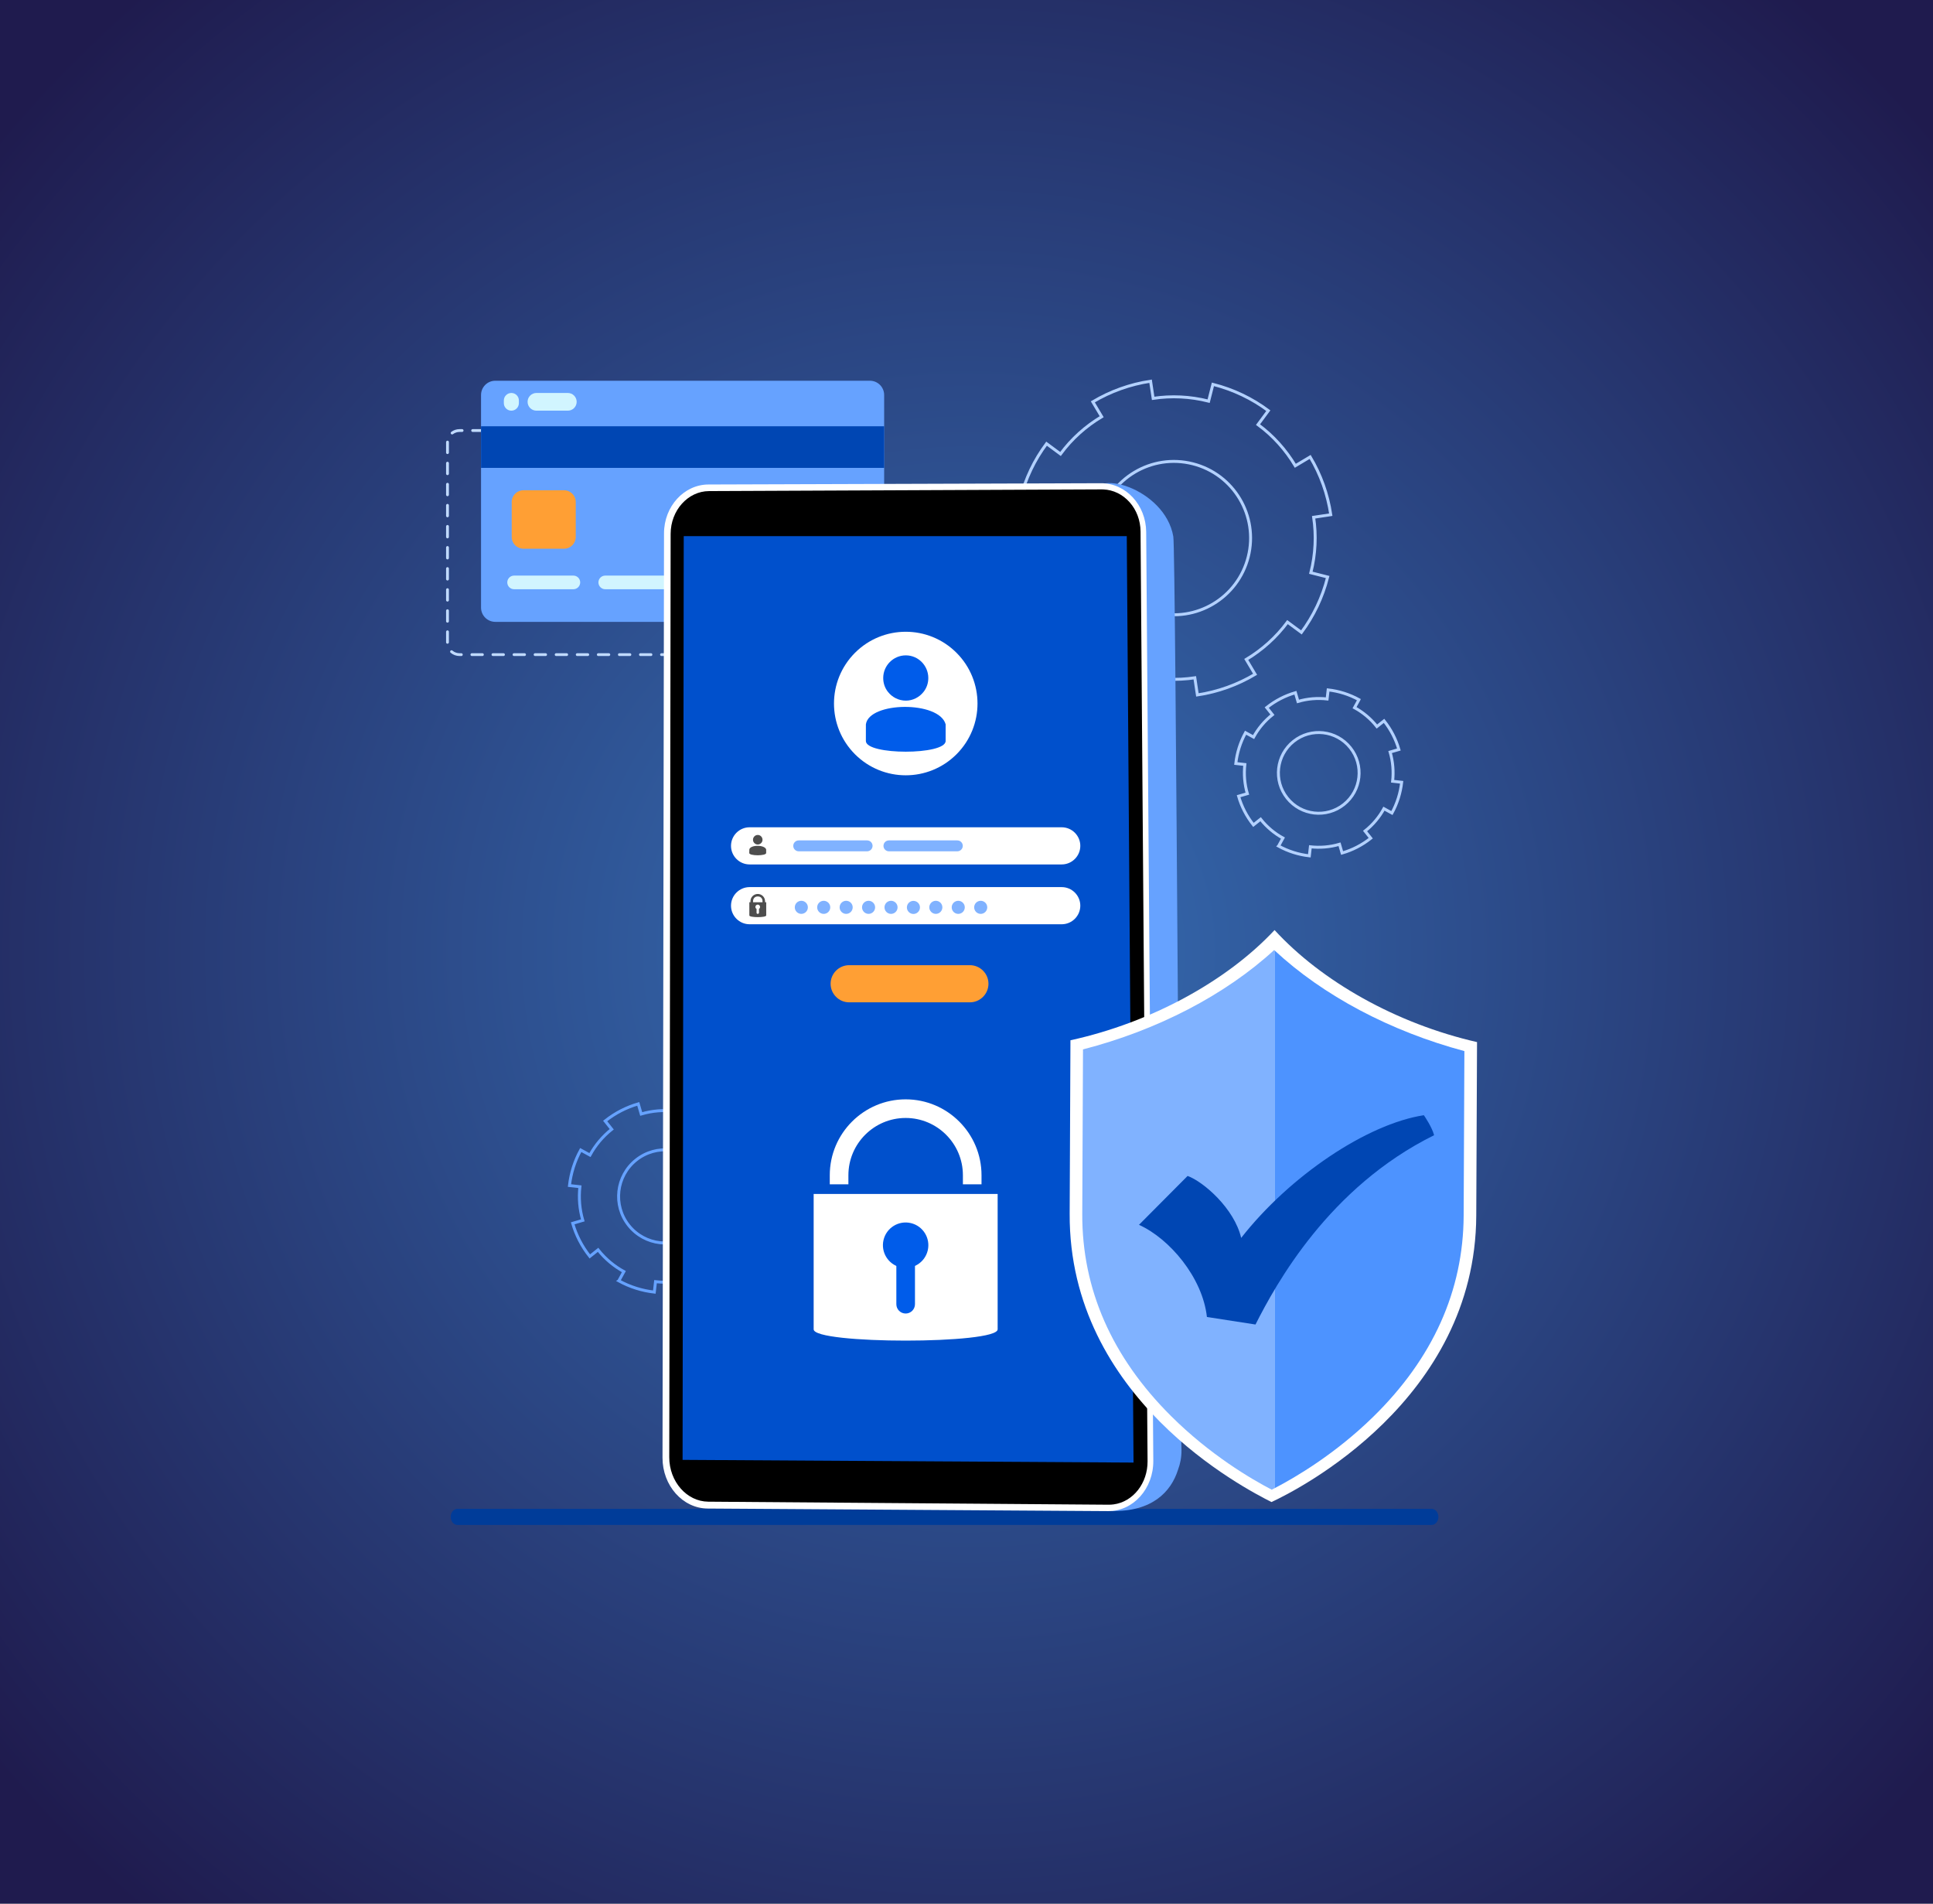 <svg width="650" height="640" viewBox="0 0 650 640" fill="none" xmlns="http://www.w3.org/2000/svg">
<rect x="0" y="0" width="650" height="640" fill="#808080" stroke="none"/>
<rect width="650" height="640" fill="url(#paint0_radial_395_1560)"/>
<path d="M481.411 507.266C482.665 507.266 483.682 508.478 483.682 509.973C483.682 511.467 482.665 512.679 481.411 512.679H153.826C152.572 512.679 151.555 511.467 151.555 509.973C151.555 508.478 152.572 507.266 153.826 507.266" fill="#003C99"/>
<path d="M282.666 220.557H279.123C278.861 220.557 278.648 220.344 278.648 220.082C278.648 219.82 278.861 219.607 279.123 219.607H282.666C282.929 219.607 283.142 219.82 283.142 220.082C283.142 220.347 282.929 220.557 282.666 220.557ZM275.58 220.557H272.037C271.774 220.557 271.562 220.344 271.562 220.082C271.562 219.82 271.774 219.607 272.037 219.607H275.58C275.842 219.607 276.055 219.82 276.055 220.082C276.055 220.347 275.842 220.557 275.58 220.557ZM268.496 220.557H264.953C264.69 220.557 264.478 220.344 264.478 220.082C264.478 219.82 264.69 219.607 264.953 219.607H268.496C268.758 219.607 268.971 219.82 268.971 220.082C268.971 220.347 268.758 220.557 268.496 220.557ZM261.409 220.557H257.866C257.604 220.557 257.391 220.344 257.391 220.082C257.391 219.82 257.604 219.607 257.866 219.607H261.409C261.672 219.607 261.885 219.82 261.885 220.082C261.885 220.347 261.672 220.557 261.409 220.557ZM254.325 220.557H250.782C250.52 220.557 250.307 220.344 250.307 220.082C250.307 219.82 250.52 219.607 250.782 219.607H254.325C254.588 219.607 254.801 219.82 254.801 220.082C254.801 220.347 254.588 220.557 254.325 220.557ZM247.239 220.557H243.696C243.433 220.557 243.221 220.344 243.221 220.082C243.221 219.82 243.433 219.607 243.696 219.607H247.239C247.501 219.607 247.714 219.82 247.714 220.082C247.714 220.347 247.501 220.557 247.239 220.557ZM240.155 220.557H236.612C236.349 220.557 236.137 220.344 236.137 220.082C236.137 219.82 236.349 219.607 236.612 219.607H240.155C240.417 219.607 240.63 219.82 240.63 220.082C240.63 220.347 240.417 220.557 240.155 220.557ZM233.068 220.557H229.525C229.263 220.557 229.05 220.344 229.05 220.082C229.05 219.82 229.263 219.607 229.525 219.607H233.068C233.331 219.607 233.543 219.82 233.543 220.082C233.543 220.347 233.331 220.557 233.068 220.557ZM225.984 220.557H222.441C222.179 220.557 221.966 220.344 221.966 220.082C221.966 219.82 222.179 219.607 222.441 219.607H225.984C226.247 219.607 226.459 219.82 226.459 220.082C226.459 220.347 226.247 220.557 225.984 220.557ZM218.898 220.557H215.355C215.092 220.557 214.88 220.344 214.88 220.082C214.88 219.82 215.092 219.607 215.355 219.607H218.898C219.16 219.607 219.373 219.82 219.373 220.082C219.373 220.347 219.16 220.557 218.898 220.557ZM211.814 220.557H208.271C208.008 220.557 207.796 220.344 207.796 220.082C207.796 219.82 208.008 219.607 208.271 219.607H211.814C212.076 219.607 212.289 219.82 212.289 220.082C212.286 220.347 212.076 220.557 211.814 220.557ZM204.727 220.557H201.184C200.922 220.557 200.709 220.344 200.709 220.082C200.709 219.82 200.922 219.607 201.184 219.607H204.727C204.99 219.607 205.202 219.82 205.202 220.082C205.202 220.347 204.99 220.557 204.727 220.557ZM197.643 220.557H194.1C193.838 220.557 193.625 220.344 193.625 220.082C193.625 219.82 193.838 219.607 194.1 219.607H197.643C197.906 219.607 198.118 219.82 198.118 220.082C198.116 220.347 197.906 220.557 197.643 220.557ZM190.557 220.557H187.014C186.751 220.557 186.539 220.344 186.539 220.082C186.539 219.82 186.751 219.607 187.014 219.607H190.557C190.819 219.607 191.032 219.82 191.032 220.082C191.032 220.347 190.819 220.557 190.557 220.557ZM183.473 220.557H179.93C179.667 220.557 179.455 220.344 179.455 220.082C179.455 219.82 179.667 219.607 179.93 219.607H183.473C183.735 219.607 183.948 219.82 183.948 220.082C183.945 220.347 183.733 220.557 183.473 220.557ZM176.386 220.557H172.843C172.581 220.557 172.368 220.344 172.368 220.082C172.368 219.82 172.581 219.607 172.843 219.607H176.386C176.649 219.607 176.861 219.82 176.861 220.082C176.861 220.347 176.649 220.557 176.386 220.557ZM169.302 220.557H165.759C165.497 220.557 165.284 220.344 165.284 220.082C165.284 219.82 165.497 219.607 165.759 219.607H169.302C169.565 219.607 169.777 219.82 169.777 220.082C169.775 220.347 169.562 220.557 169.302 220.557ZM162.216 220.557H158.673C158.41 220.557 158.197 220.344 158.197 220.082C158.197 219.82 158.41 219.607 158.673 219.607H162.216C162.478 219.607 162.691 219.82 162.691 220.082C162.691 220.347 162.478 220.557 162.216 220.557ZM155.129 220.557H154.553C153.432 220.557 152.353 220.161 151.519 219.446C151.321 219.276 151.297 218.976 151.467 218.778C151.638 218.58 151.937 218.556 152.135 218.726C152.798 219.295 153.657 219.61 154.553 219.61H155.129C155.392 219.61 155.604 219.822 155.604 220.085C155.604 220.347 155.392 220.557 155.129 220.557ZM286.027 219.718C285.883 219.718 285.742 219.654 285.648 219.53C285.49 219.323 285.532 219.023 285.74 218.865C286.601 218.214 287.098 217.239 287.1 216.197C287.1 215.935 287.313 215.725 287.576 215.725C287.838 215.725 288.048 215.938 288.048 216.2C288.046 217.544 287.412 218.791 286.311 219.624C286.227 219.689 286.126 219.718 286.027 219.718ZM150.475 216.423C150.213 216.423 150 216.21 150 215.948V212.404C150 212.142 150.213 211.929 150.475 211.929C150.737 211.929 150.95 212.142 150.95 212.404V215.948C150.95 216.21 150.737 216.423 150.475 216.423ZM287.573 213.129C287.311 213.129 287.098 212.917 287.098 212.654V209.111C287.098 208.849 287.311 208.636 287.573 208.636C287.835 208.636 288.048 208.849 288.048 209.111V212.654C288.048 212.919 287.835 213.129 287.573 213.129ZM150.475 209.336C150.213 209.336 150 209.123 150 208.861V205.318C150 205.056 150.213 204.843 150.475 204.843C150.737 204.843 150.95 205.056 150.95 205.318V208.861C150.95 209.123 150.737 209.336 150.475 209.336ZM287.573 206.045C287.311 206.045 287.098 205.833 287.098 205.57V202.027C287.098 201.765 287.311 201.552 287.573 201.552C287.835 201.552 288.048 201.765 288.048 202.027V205.57C288.048 205.833 287.835 206.045 287.573 206.045ZM150.475 202.252C150.213 202.252 150 202.039 150 201.777V198.234C150 197.972 150.213 197.759 150.475 197.759C150.737 197.759 150.95 197.972 150.95 198.234V201.777C150.95 202.039 150.737 202.252 150.475 202.252ZM287.573 198.959C287.311 198.959 287.098 198.746 287.098 198.484V194.943C287.098 194.681 287.311 194.468 287.573 194.468C287.835 194.468 288.048 194.681 288.048 194.943V198.486C288.048 198.748 287.835 198.959 287.573 198.959ZM150.475 195.166C150.213 195.166 150 194.953 150 194.691V191.147C150 190.885 150.213 190.672 150.475 190.672C150.737 190.672 150.95 190.885 150.95 191.147V194.691C150.95 194.953 150.737 195.166 150.475 195.166ZM287.573 191.875C287.311 191.875 287.098 191.662 287.098 191.4V187.856C287.098 187.594 287.311 187.381 287.573 187.381C287.835 187.381 288.048 187.594 288.048 187.856V191.4C288.048 191.662 287.835 191.875 287.573 191.875ZM150.475 188.079C150.213 188.079 150 187.866 150 187.604V184.061C150 183.799 150.213 183.586 150.475 183.586C150.737 183.586 150.95 183.799 150.95 184.061V187.604C150.95 187.869 150.737 188.079 150.475 188.079ZM287.573 184.788C287.311 184.788 287.098 184.575 287.098 184.313V180.77C287.098 180.508 287.311 180.295 287.573 180.295C287.835 180.295 288.048 180.508 288.048 180.77V184.313C288.048 184.575 287.835 184.788 287.573 184.788ZM150.475 180.995C150.213 180.995 150 180.782 150 180.52V176.977C150 176.715 150.213 176.502 150.475 176.502C150.737 176.502 150.95 176.715 150.95 176.977V180.52C150.95 180.782 150.737 180.995 150.475 180.995ZM287.573 177.704C287.311 177.704 287.098 177.491 287.098 177.229V173.686C287.098 173.424 287.311 173.211 287.573 173.211C287.835 173.211 288.048 173.424 288.048 173.686V177.229C288.048 177.491 287.835 177.704 287.573 177.704ZM150.475 173.909C150.213 173.909 150 173.696 150 173.434V169.89C150 169.628 150.213 169.415 150.475 169.415C150.737 169.415 150.95 169.628 150.95 169.89V173.434C150.95 173.698 150.737 173.909 150.475 173.909ZM287.573 170.618C287.311 170.618 287.098 170.405 287.098 170.143V166.599C287.098 166.337 287.311 166.124 287.573 166.124C287.835 166.124 288.048 166.337 288.048 166.599V170.143C288.048 170.405 287.835 170.618 287.573 170.618ZM150.475 166.825C150.213 166.825 150 166.612 150 166.35V162.806C150 162.544 150.213 162.331 150.475 162.331C150.737 162.331 150.95 162.544 150.95 162.806V166.35C150.95 166.612 150.737 166.825 150.475 166.825ZM287.573 163.534C287.311 163.534 287.098 163.321 287.098 163.059V159.515C287.098 159.253 287.311 159.04 287.573 159.04C287.835 159.04 288.048 159.253 288.048 159.515V163.059C288.048 163.321 287.835 163.534 287.573 163.534ZM150.475 159.738C150.213 159.738 150 159.525 150 159.263V155.72C150 155.458 150.213 155.245 150.475 155.245C150.737 155.245 150.95 155.458 150.95 155.72V159.263C150.95 159.528 150.737 159.738 150.475 159.738ZM287.573 156.447C287.311 156.447 287.098 156.234 287.098 155.972V152.429C287.098 152.167 287.311 151.954 287.573 151.954C287.835 151.954 288.048 152.167 288.048 152.429V155.972C288.048 156.234 287.835 156.447 287.573 156.447ZM150.475 152.654C150.213 152.654 150 152.441 150 152.179V148.636C150 148.373 150.213 148.153 150.475 148.153C150.737 148.153 150.95 148.359 150.95 148.618V152.177C150.95 152.441 150.737 152.654 150.475 152.654ZM287.573 149.363C287.311 149.363 287.098 149.15 287.098 148.888V148.636C287.098 147.673 286.667 146.75 285.915 146.105C285.717 145.934 285.695 145.634 285.866 145.436C286.037 145.238 286.336 145.216 286.534 145.387C287.494 146.213 288.046 147.399 288.046 148.638V148.891C288.048 149.15 287.835 149.363 287.573 149.363ZM152.029 146.053C151.885 146.053 151.742 145.988 151.65 145.865C151.492 145.654 151.534 145.357 151.744 145.201C152.554 144.593 153.523 144.271 154.553 144.271H155.392C155.654 144.271 155.867 144.484 155.867 144.746C155.867 145.008 155.654 145.221 155.392 145.221H154.553C153.731 145.221 152.957 145.476 152.316 145.961C152.229 146.02 152.128 146.053 152.029 146.053ZM282.926 145.219H279.383C279.121 145.219 278.908 145.006 278.908 144.744C278.908 144.481 279.121 144.269 279.383 144.269H282.926C283.189 144.269 283.401 144.481 283.401 144.744C283.401 145.006 283.189 145.219 282.926 145.219ZM275.842 145.219H272.299C272.037 145.219 271.824 145.006 271.824 144.744C271.824 144.481 272.037 144.269 272.299 144.269H275.842C276.105 144.269 276.317 144.481 276.317 144.744C276.315 145.006 276.102 145.219 275.842 145.219ZM268.756 145.219H265.213C264.95 145.219 264.737 145.006 264.737 144.744C264.737 144.481 264.95 144.269 265.213 144.269H268.756C269.018 144.269 269.231 144.481 269.231 144.744C269.231 145.006 269.018 145.219 268.756 145.219ZM261.672 145.219H258.128C257.866 145.219 257.653 145.006 257.653 144.744C257.653 144.481 257.866 144.269 258.128 144.269H261.672C261.934 144.269 262.147 144.481 262.147 144.744C262.144 145.006 261.932 145.219 261.672 145.219ZM254.585 145.219H251.042C250.78 145.219 250.567 145.006 250.567 144.744C250.567 144.481 250.78 144.269 251.042 144.269H254.585C254.848 144.269 255.06 144.481 255.06 144.744C255.06 145.006 254.848 145.219 254.585 145.219ZM247.499 145.219H243.958C243.696 145.219 243.483 145.006 243.483 144.744C243.483 144.481 243.696 144.269 243.958 144.269H247.501C247.763 144.269 247.976 144.481 247.976 144.744C247.974 145.006 247.761 145.219 247.499 145.219ZM240.415 145.219H236.871C236.609 145.219 236.396 145.006 236.396 144.744C236.396 144.481 236.609 144.269 236.871 144.269H240.415C240.677 144.269 240.89 144.481 240.89 144.744C240.89 145.006 240.677 145.219 240.415 145.219ZM233.328 145.219H229.785C229.523 145.219 229.31 145.006 229.31 144.744C229.31 144.481 229.523 144.269 229.785 144.269H233.328C233.59 144.269 233.803 144.481 233.803 144.744C233.803 145.006 233.59 145.219 233.328 145.219ZM226.244 145.219H222.701C222.439 145.219 222.226 145.006 222.226 144.744C222.226 144.481 222.439 144.269 222.701 144.269H226.244C226.506 144.269 226.719 144.481 226.719 144.744C226.719 145.006 226.506 145.219 226.244 145.219ZM219.158 145.219H215.614C215.352 145.219 215.139 145.006 215.139 144.744C215.139 144.481 215.352 144.269 215.614 144.269H219.158C219.42 144.269 219.633 144.481 219.633 144.744C219.633 145.006 219.42 145.219 219.158 145.219ZM212.074 145.219H208.53C208.268 145.219 208.055 145.006 208.055 144.744C208.055 144.481 208.268 144.269 208.53 144.269H212.074C212.336 144.269 212.549 144.481 212.549 144.744C212.549 145.006 212.336 145.219 212.074 145.219ZM204.987 145.219H201.444C201.182 145.219 200.969 145.006 200.969 144.744C200.969 144.481 201.182 144.269 201.444 144.269H204.987C205.249 144.269 205.462 144.481 205.462 144.744C205.462 145.006 205.249 145.219 204.987 145.219ZM197.903 145.219H194.36C194.098 145.219 193.885 145.006 193.885 144.744C193.885 144.481 194.098 144.269 194.36 144.269H197.903C198.165 144.269 198.378 144.481 198.378 144.744C198.378 145.006 198.165 145.219 197.903 145.219ZM190.817 145.219H187.273C187.011 145.219 186.798 145.006 186.798 144.744C186.798 144.481 187.011 144.269 187.273 144.269H190.817C191.079 144.269 191.292 144.481 191.292 144.744C191.292 145.006 191.079 145.219 190.817 145.219ZM183.733 145.219H180.189C179.927 145.219 179.714 145.006 179.714 144.744C179.714 144.481 179.927 144.269 180.189 144.269H183.733C183.995 144.269 184.208 144.481 184.208 144.744C184.205 145.006 183.995 145.219 183.733 145.219ZM176.646 145.219H173.103C172.841 145.219 172.628 145.006 172.628 144.744C172.628 144.481 172.841 144.269 173.103 144.269H176.646C176.908 144.269 177.121 144.481 177.121 144.744C177.121 145.006 176.908 145.219 176.646 145.219ZM169.562 145.219H166.019C165.757 145.219 165.544 145.006 165.544 144.744C165.544 144.481 165.757 144.269 166.019 144.269H169.562C169.824 144.269 170.037 144.481 170.037 144.744C170.035 145.006 169.824 145.219 169.562 145.219ZM162.476 145.219H158.932C158.67 145.219 158.457 145.006 158.457 144.744C158.457 144.481 158.67 144.269 158.932 144.269H162.476C162.738 144.269 162.951 144.481 162.951 144.744C162.951 145.006 162.738 145.219 162.476 145.219Z" fill="#C0DAFF"/>
<path d="M292.51 209.067H166.556C163.904 209.067 161.756 206.916 161.756 204.266V132.8C161.756 130.148 163.906 128 166.556 128H292.51C295.162 128 297.31 130.15 297.31 132.8V204.266C297.312 206.919 295.162 209.067 292.51 209.067Z" fill="#66A2FF"/>
<path d="M297.312 143.309H161.756V157.298H297.312V143.309Z" fill="#0046B3"/>
<path d="M192.804 193.513H172.873C171.606 193.513 170.579 194.54 170.579 195.806C170.579 197.073 171.606 198.1 172.873 198.1H192.804C194.07 198.1 195.097 197.073 195.097 195.806C195.1 194.54 194.07 193.513 192.804 193.513Z" fill="#D1F5FF"/>
<path d="M223.455 193.513H203.524C202.257 193.513 201.23 194.54 201.23 195.806C201.23 197.073 202.257 198.1 203.524 198.1H223.455C224.722 198.1 225.749 197.073 225.749 195.806C225.749 194.54 224.722 193.513 223.455 193.513Z" fill="#D1F5FF"/>
<path d="M254.105 193.513H234.175C232.908 193.513 231.881 194.54 231.881 195.806C231.881 197.073 232.908 198.1 234.175 198.1H254.105C255.372 198.1 256.399 197.073 256.399 195.806C256.399 194.54 255.372 193.513 254.105 193.513Z" fill="#D1F5FF"/>
<path d="M284.756 193.513H264.825C263.558 193.513 262.531 194.54 262.531 195.806C262.531 197.073 263.558 198.1 264.825 198.1H284.756C286.023 198.1 287.049 197.073 287.049 195.806C287.049 194.54 286.023 193.513 284.756 193.513Z" fill="#D1F5FF"/>
<path d="M171.954 132.115C170.556 132.115 169.423 133.248 169.423 134.646V135.535C169.423 136.933 170.556 138.066 171.954 138.066C173.352 138.066 174.485 136.933 174.485 135.535V134.646C174.485 133.248 173.352 132.115 171.954 132.115Z" fill="#D1F5FF"/>
<path d="M177.41 135.092C177.41 136.735 178.744 138.068 180.387 138.068H190.937C192.58 138.068 193.914 136.735 193.914 135.092C193.914 133.449 192.58 132.115 190.937 132.115H180.387C178.741 132.115 177.41 133.446 177.41 135.092Z" fill="#D1F5FF"/>
<path d="M176.025 164.823H189.651C191.836 164.823 193.605 166.592 193.605 168.777V180.525C193.605 182.71 191.836 184.479 189.651 184.479H176.025C173.84 184.479 172.071 182.71 172.071 180.525V168.777C172.071 166.595 173.843 164.823 176.025 164.823Z" fill="#FF9F34"/>
<path d="M440.789 192.559C442.38 186.284 442.64 179.945 441.732 173.903L443.652 173.616L447.442 173.049L447.492 173.039C446.463 166.123 444.1 159.529 440.561 153.618L435.568 156.592C432.364 151.245 428.14 146.504 423.028 142.748L426.495 138.064C421.091 134.029 414.799 130.975 407.858 129.216L406.423 134.867C400.126 133.272 393.809 133.017 387.766 133.925L386.9 128.167C379.985 129.194 373.386 131.579 367.479 135.098L370.454 140.091C365.104 143.295 360.366 147.519 356.607 152.628L351.923 149.162C347.888 154.566 344.834 160.858 343.075 167.798L348.729 169.231C347.133 175.528 346.876 181.845 347.784 187.888L343.708 188.496L342.046 188.759L342.023 188.754C343.053 195.669 345.436 202.268 348.954 208.175L353.947 205.2C357.152 210.548 361.395 215.293 366.507 219.052L363.048 223.736C368.454 227.771 374.724 230.82 381.665 232.579L383.097 226.925C389.395 228.521 395.734 228.783 401.776 227.875L402.442 232.351L402.642 233.633C409.558 232.606 416.137 230.214 422.043 226.698L419.069 221.704C424.416 218.5 429.162 214.257 432.94 209.15L437.624 212.616C441.64 207.205 444.689 200.935 446.445 193.994L440.789 192.559ZM388.425 205.891C374.61 202.39 366.262 188.375 369.763 174.561C373.259 160.766 387.272 152.42 401.088 155.922C414.883 159.418 423.229 173.43 419.735 187.224C416.234 201.039 402.219 209.387 388.425 205.891Z" stroke="#B3D1FF" stroke-width="0.99" stroke-miterlimit="10" strokeLinejoin="round"/>
<path d="M463.005 244.261C460.882 241.593 458.309 239.465 455.486 237.921L455.975 237.026L456.945 235.256L456.955 235.232C453.729 233.46 450.213 232.349 446.605 231.948L446.261 234.989C443 234.628 439.667 234.888 436.463 235.833L435.604 232.889C432.19 233.868 428.906 235.531 425.957 237.882L427.869 240.284C425.195 242.415 423.074 244.981 421.528 247.804L418.838 246.332C417.064 249.558 415.963 253.084 415.555 256.682L418.596 257.026C418.234 260.289 418.494 263.62 419.439 266.824L416.495 267.683C417.475 271.097 419.138 274.381 421.488 277.33L423.891 275.417C426.021 278.092 428.587 280.213 431.41 281.759L430.366 283.662L429.945 284.441L429.936 284.449C433.162 286.22 436.688 287.324 440.286 287.732L440.63 284.691C443.891 285.052 447.234 284.785 450.438 283.84L451.296 286.784C454.711 285.805 457.987 284.147 460.934 281.799L459.021 279.396C461.696 277.266 463.827 274.692 465.371 271.869L467.459 273.017L468.06 273.341C469.834 270.115 470.928 266.596 471.334 262.999L468.293 262.655C468.654 259.394 468.387 256.051 467.451 252.839L470.396 251.98C469.409 248.573 467.751 245.297 465.403 242.35L463.005 244.261ZM451.908 270.456C446.039 275.13 437.505 274.165 432.831 268.296C428.164 262.437 429.129 253.903 434.998 249.227C440.857 244.56 449.391 245.525 454.06 251.387C458.734 257.256 457.769 265.787 451.908 270.456Z" stroke="#B3D1FF" stroke-width="0.99" stroke-miterlimit="10" strokeLinejoin="round"/>
<path d="M246.242 384.245C243.792 381.169 240.821 378.71 237.564 376.928L238.131 375.894L239.252 373.853L239.264 373.825C235.54 371.779 231.482 370.497 227.321 370.037L226.922 373.546C223.159 373.13 219.311 373.429 215.614 374.521L214.625 371.121C210.686 372.252 206.895 374.172 203.493 376.881L205.7 379.652C202.612 382.112 200.165 385.074 198.383 388.33L195.28 386.632C193.234 390.356 191.962 394.424 191.492 398.576L195.001 398.974C194.583 402.74 194.885 406.586 195.976 410.282L192.576 411.272C193.707 415.211 195.627 419.002 198.336 422.404L201.107 420.197C203.567 423.285 206.529 425.732 209.785 427.513L208.58 429.708L208.095 430.609L208.085 430.616C211.809 432.663 215.877 433.934 220.029 434.404L220.427 430.896C224.191 431.314 228.048 431.005 231.745 429.914L232.734 433.313C236.674 432.183 240.454 430.27 243.857 427.56L241.649 424.789C244.737 422.33 247.194 419.361 248.976 416.104L251.386 417.428L252.079 417.802C254.125 414.078 255.387 410.017 255.857 405.868L252.348 405.47C252.764 401.706 252.457 397.849 251.376 394.145L254.776 393.155C253.635 389.223 251.722 385.442 249.013 382.04L246.242 384.245ZM233.437 414.474C226.665 419.868 216.817 418.754 211.42 411.98C206.034 405.217 207.15 395.369 213.922 389.975C220.684 384.589 230.532 385.705 235.919 392.467C241.313 399.239 240.199 409.087 233.437 414.474Z" stroke="#66A2FF" stroke-width="0.99" stroke-miterlimit="10"/>
<path d="M394.541 180.39C391.795 164.114 366.727 156.765 367.217 167.387L252.309 168.06C244.349 168.107 237.896 175.268 237.891 184.059L237.653 486.267C237.646 495.378 244.213 502.825 252.324 502.895L369.627 503.902C370.354 505.431 371.718 506.822 373.865 507.984C387.318 508.271 393.769 501.628 396.127 494.116C396.894 492.099 397.312 489.872 397.293 487.524C396.82 483.592 395.39 184.208 394.541 180.39Z" fill="#66A2FF"/>
<path d="M372.609 508.034L237.963 507.165C229.56 507.111 222.765 499.46 222.78 490.087L223.285 179.293C223.3 170.255 229.988 162.911 238.228 162.886L370.258 162.458C378.562 162.431 385.354 169.762 385.423 178.843L387.816 491.075C387.89 500.489 381.078 508.088 372.609 508.034Z" fill="white"/>
<path d="M374.467 505.773C373.907 505.848 373.336 505.885 372.764 505.88L238.158 504.86C230.938 504.806 225.036 498.098 225.049 489.918L225.514 179.465C225.526 171.575 231.334 165.134 238.415 165.104L370.438 164.53C370.644 164.53 370.854 164.533 371.059 164.543C374.382 164.696 377.485 166.21 379.806 168.801C382.179 171.449 383.498 174.957 383.525 178.686L385.886 491.234C385.945 498.64 381.053 504.892 374.467 505.773Z" fill="black"/>
<path d="M378.897 180.257L381.169 491.714L229.529 490.806L229.915 180.257H378.897Z" fill="#0050CC"/>
<path d="M326.141 336.981H285.547C282.113 336.981 279.302 334.17 279.302 330.735C279.302 327.301 282.113 324.49 285.547 324.49H326.141C329.575 324.49 332.386 327.301 332.386 330.735C332.386 334.17 329.575 336.981 326.141 336.981Z" fill="#FF9F34"/>
<path d="M357.024 290.62H252.058C248.623 290.62 245.812 287.809 245.812 284.375C245.812 280.941 248.623 278.13 252.058 278.13H357.024C360.458 278.13 363.269 280.941 363.269 284.375C363.269 287.809 360.458 290.62 357.024 290.62Z" fill="white"/>
<path d="M357.024 310.734H252.058C248.623 310.734 245.812 307.923 245.812 304.488C245.812 301.054 248.623 298.243 252.058 298.243H357.024C360.458 298.243 363.269 301.054 363.269 304.488C363.269 307.923 360.458 310.734 357.024 310.734Z" fill="white"/>
<path d="M271.657 305.042C271.657 306.257 270.672 307.242 269.458 307.242C268.243 307.242 267.258 306.257 267.258 305.042C267.258 303.828 268.243 302.843 269.458 302.843C270.672 302.843 271.657 303.828 271.657 305.042Z" fill="#80B2FF"/>
<path d="M279.138 305.503C279.39 304.315 278.632 303.146 277.444 302.894C276.255 302.641 275.087 303.399 274.834 304.588C274.582 305.776 275.34 306.944 276.528 307.197C277.717 307.449 278.885 306.691 279.138 305.503Z" fill="#80B2FF"/>
<path d="M286.089 306.597C286.948 305.738 286.948 304.346 286.089 303.487C285.23 302.628 283.837 302.628 282.978 303.487C282.119 304.346 282.119 305.738 282.978 306.597C283.837 307.456 285.23 307.456 286.089 306.597Z" fill="#80B2FF"/>
<path d="M293.627 306.597C294.486 305.738 294.486 304.346 293.627 303.487C292.768 302.628 291.375 302.628 290.516 303.487C289.657 304.346 289.657 305.738 290.516 306.597C291.375 307.456 292.768 307.456 293.627 306.597Z" fill="#80B2FF"/>
<path d="M300.465 307.077C301.587 306.612 302.12 305.326 301.655 304.203C301.191 303.081 299.904 302.548 298.781 303.013C297.659 303.478 297.126 304.764 297.591 305.887C298.056 307.009 299.343 307.542 300.465 307.077Z" fill="#80B2FF"/>
<path d="M309.293 305.576C309.572 304.394 308.84 303.209 307.658 302.93C306.475 302.651 305.291 303.383 305.011 304.565C304.732 305.748 305.464 306.932 306.647 307.212C307.829 307.491 309.014 306.759 309.293 305.576Z" fill="#80B2FF"/>
<path d="M316.243 306.597C317.102 305.738 317.102 304.346 316.243 303.487C315.384 302.628 313.992 302.628 313.133 303.487C312.274 304.346 312.274 305.738 313.133 306.597C313.992 307.456 315.384 307.456 316.243 306.597Z" fill="#80B2FF"/>
<path d="M323.779 306.599C324.639 305.74 324.639 304.348 323.779 303.489C322.92 302.63 321.528 302.63 320.669 303.489C319.81 304.348 319.81 305.74 320.669 306.599C321.528 307.458 322.92 307.458 323.779 306.599Z" fill="#80B2FF"/>
<path d="M330.619 307.076C331.742 306.611 332.275 305.325 331.81 304.202C331.345 303.08 330.058 302.547 328.936 303.012C327.813 303.477 327.28 304.763 327.745 305.886C328.21 307.008 329.497 307.541 330.619 307.076Z" fill="#80B2FF"/>
<path d="M321.634 253.587C331.057 244.163 331.057 228.885 321.634 219.462C312.21 210.039 296.933 210.039 287.509 219.462C278.086 228.885 278.086 244.163 287.509 253.587C296.933 263.01 312.21 263.01 321.634 253.587Z" fill="white"/>
<path d="M304.608 235.553C306.963 235.553 309.138 234.405 310.526 232.653C311.553 231.384 312.157 229.753 312.157 227.942C312.157 223.775 308.774 220.331 304.605 220.331C300.377 220.331 296.994 223.775 296.994 227.942C296.994 229.756 297.598 231.386 298.625 232.653C300.018 234.405 302.19 235.553 304.608 235.553Z" fill="#005CEA"/>
<path d="M317.983 249.115C317.983 253.918 291.161 253.918 291.161 249.115L291.169 243.518C292.228 235.865 315.803 235.546 317.988 243.518L317.983 249.115Z" fill="#005CEA"/>
<path d="M257.264 303.338V303.004C257.264 301.648 256.163 300.547 254.807 300.547C253.451 300.547 252.35 301.65 252.35 303.004V303.338H251.977V307.767C251.977 308.532 257.653 308.532 257.653 307.767V303.338H257.264ZM253.226 303.001C253.226 302.15 253.751 301.378 254.807 301.378C255.864 301.378 256.406 302.101 256.406 303.001V303.335H253.226V303.001ZM255.225 305.567V306.847C255.225 307.077 255.027 307.24 254.797 307.24C254.567 307.24 254.404 307.077 254.404 306.847V305.567C254.174 305.436 254.01 305.206 254.01 304.912C254.01 304.486 254.372 304.125 254.797 304.125C255.225 304.125 255.584 304.486 255.584 304.912C255.584 305.206 255.421 305.436 255.225 305.567Z" fill="#4D4D4D"/>
<path d="M254.812 283.922C255.309 283.922 255.767 283.679 256.061 283.31C256.279 283.043 256.405 282.699 256.405 282.316C256.405 281.437 255.69 280.71 254.812 280.71C253.919 280.71 253.206 281.437 253.206 282.316C253.206 282.699 253.332 283.043 253.55 283.31C253.844 283.679 254.302 283.922 254.812 283.922Z" fill="#4D4D4D"/>
<path d="M257.636 286.782C257.636 287.797 251.947 287.797 251.947 286.782L251.977 285.602C252.2 283.986 257.176 283.92 257.636 285.602V286.782Z" fill="#4D4D4D"/>
<path d="M291.581 286.208H268.577C267.57 286.208 266.743 285.384 266.743 284.375C266.743 283.367 267.567 282.541 268.577 282.541H291.581C292.588 282.541 293.414 283.365 293.414 284.375C293.412 285.382 292.588 286.208 291.581 286.208Z" fill="#80B2FF"/>
<path d="M321.917 286.208H298.914C297.907 286.208 297.08 285.384 297.08 284.375C297.08 283.367 297.904 282.541 298.914 282.541H321.917C322.925 282.541 323.751 283.365 323.751 284.375C323.751 285.382 322.925 286.208 321.917 286.208Z" fill="#80B2FF"/>
<path d="M273.604 401.414V446.917C273.604 451.975 335.474 451.975 335.474 446.917V401.414H273.604Z" fill="white"/>
<path d="M311.967 420.389C312.937 416.283 310.394 412.169 306.289 411.2C302.183 410.23 298.069 412.773 297.1 416.878C296.131 420.983 298.673 425.097 302.778 426.067C306.884 427.036 310.998 424.494 311.967 420.389Z" fill="#005CEA"/>
<path d="M304.54 441.604C302.811 441.604 301.41 440.201 301.41 438.474V420.953H307.673V438.474C307.67 440.203 306.27 441.604 304.54 441.604Z" fill="#005CEA"/>
<path d="M330.053 398.172H323.79V395.109C323.79 384.494 315.155 375.856 304.54 375.856C293.925 375.856 285.287 384.491 285.287 395.109V398.172H279.024V395.109C279.024 381.04 290.471 369.596 304.537 369.596C318.604 369.596 330.05 381.042 330.05 395.109V398.172H330.053Z" fill="white"/>
<path d="M356.276 346.543C356.276 346.301 356.279 346.194 356.279 346.172C356.279 346.214 356.276 346.543 356.276 346.543Z" fill="#D9FFFF"/>
<path d="M356.276 346.543C356.276 346.301 356.279 346.194 356.279 346.172C356.279 346.214 356.276 346.543 356.276 346.543Z" fill="#D9FFFF"/>
<path d="M500.374 347.188C500.374 347.188 500.377 346.861 500.377 346.816C500.377 346.839 500.376 346.945 500.374 347.188Z" fill="#D9FFFF"/>
<path d="M500.374 347.188C500.374 347.188 500.377 346.861 500.377 346.816C500.377 346.839 500.376 346.945 500.374 347.188Z" fill="#D9FFFF"/>
<path d="M428.594 312.683C412.642 329.768 387.191 343.773 359.953 349.738C359.946 351.557 359.901 361.635 359.693 408.088C359.416 470.055 418.39 500.336 427.547 504.983C436.418 500.9 496.136 470.666 496.413 408.699C496.621 362.246 496.665 352.168 496.673 350.349C469.49 344.139 444.39 329.911 428.594 312.683Z" fill="white"/>
<path d="M428.451 319.4C412.007 334.484 389.225 346.341 364.175 352.804L363.928 408.076C363.814 433.366 373.862 456.244 393.79 476.08C406.885 489.113 420.652 497.196 427.639 500.829C427.939 500.675 428.27 500.504 428.595 500.336V319.532C428.545 319.484 428.496 319.445 428.451 319.4Z" fill="#80B2FF"/>
<path d="M428.594 319.529V500.334C435.858 496.556 449.061 488.744 461.708 476.382C481.812 456.726 492.065 433.94 492.177 408.647L492.424 353.376C467.503 346.71 444.89 334.699 428.594 319.529Z" fill="#4D93FF"/>
<path d="M478.787 374.931C459.715 377.873 433.747 395.265 417.362 416.18C415.063 406.318 404.747 397.316 399.351 395.346L382.998 411.783C393.207 416.386 404.366 429.42 405.844 442.767L422.179 445.298C429.065 431.694 446.853 399.152 482.239 381.656C481.558 378.994 479.062 375.309 478.787 374.931Z" fill="#0046B3"/>
<defs>
<radialGradient id="paint0_radial_395_1560" cx="0" cy="0" r="1" gradientUnits="userSpaceOnUse" gradientTransform="translate(325 320) rotate(90) scale(422.5 429.102)">
<stop stop-color="#366FB6"/>
<stop offset="1" stop-color="#1F1B4E"/>
</radialGradient>
</defs>
</svg>
